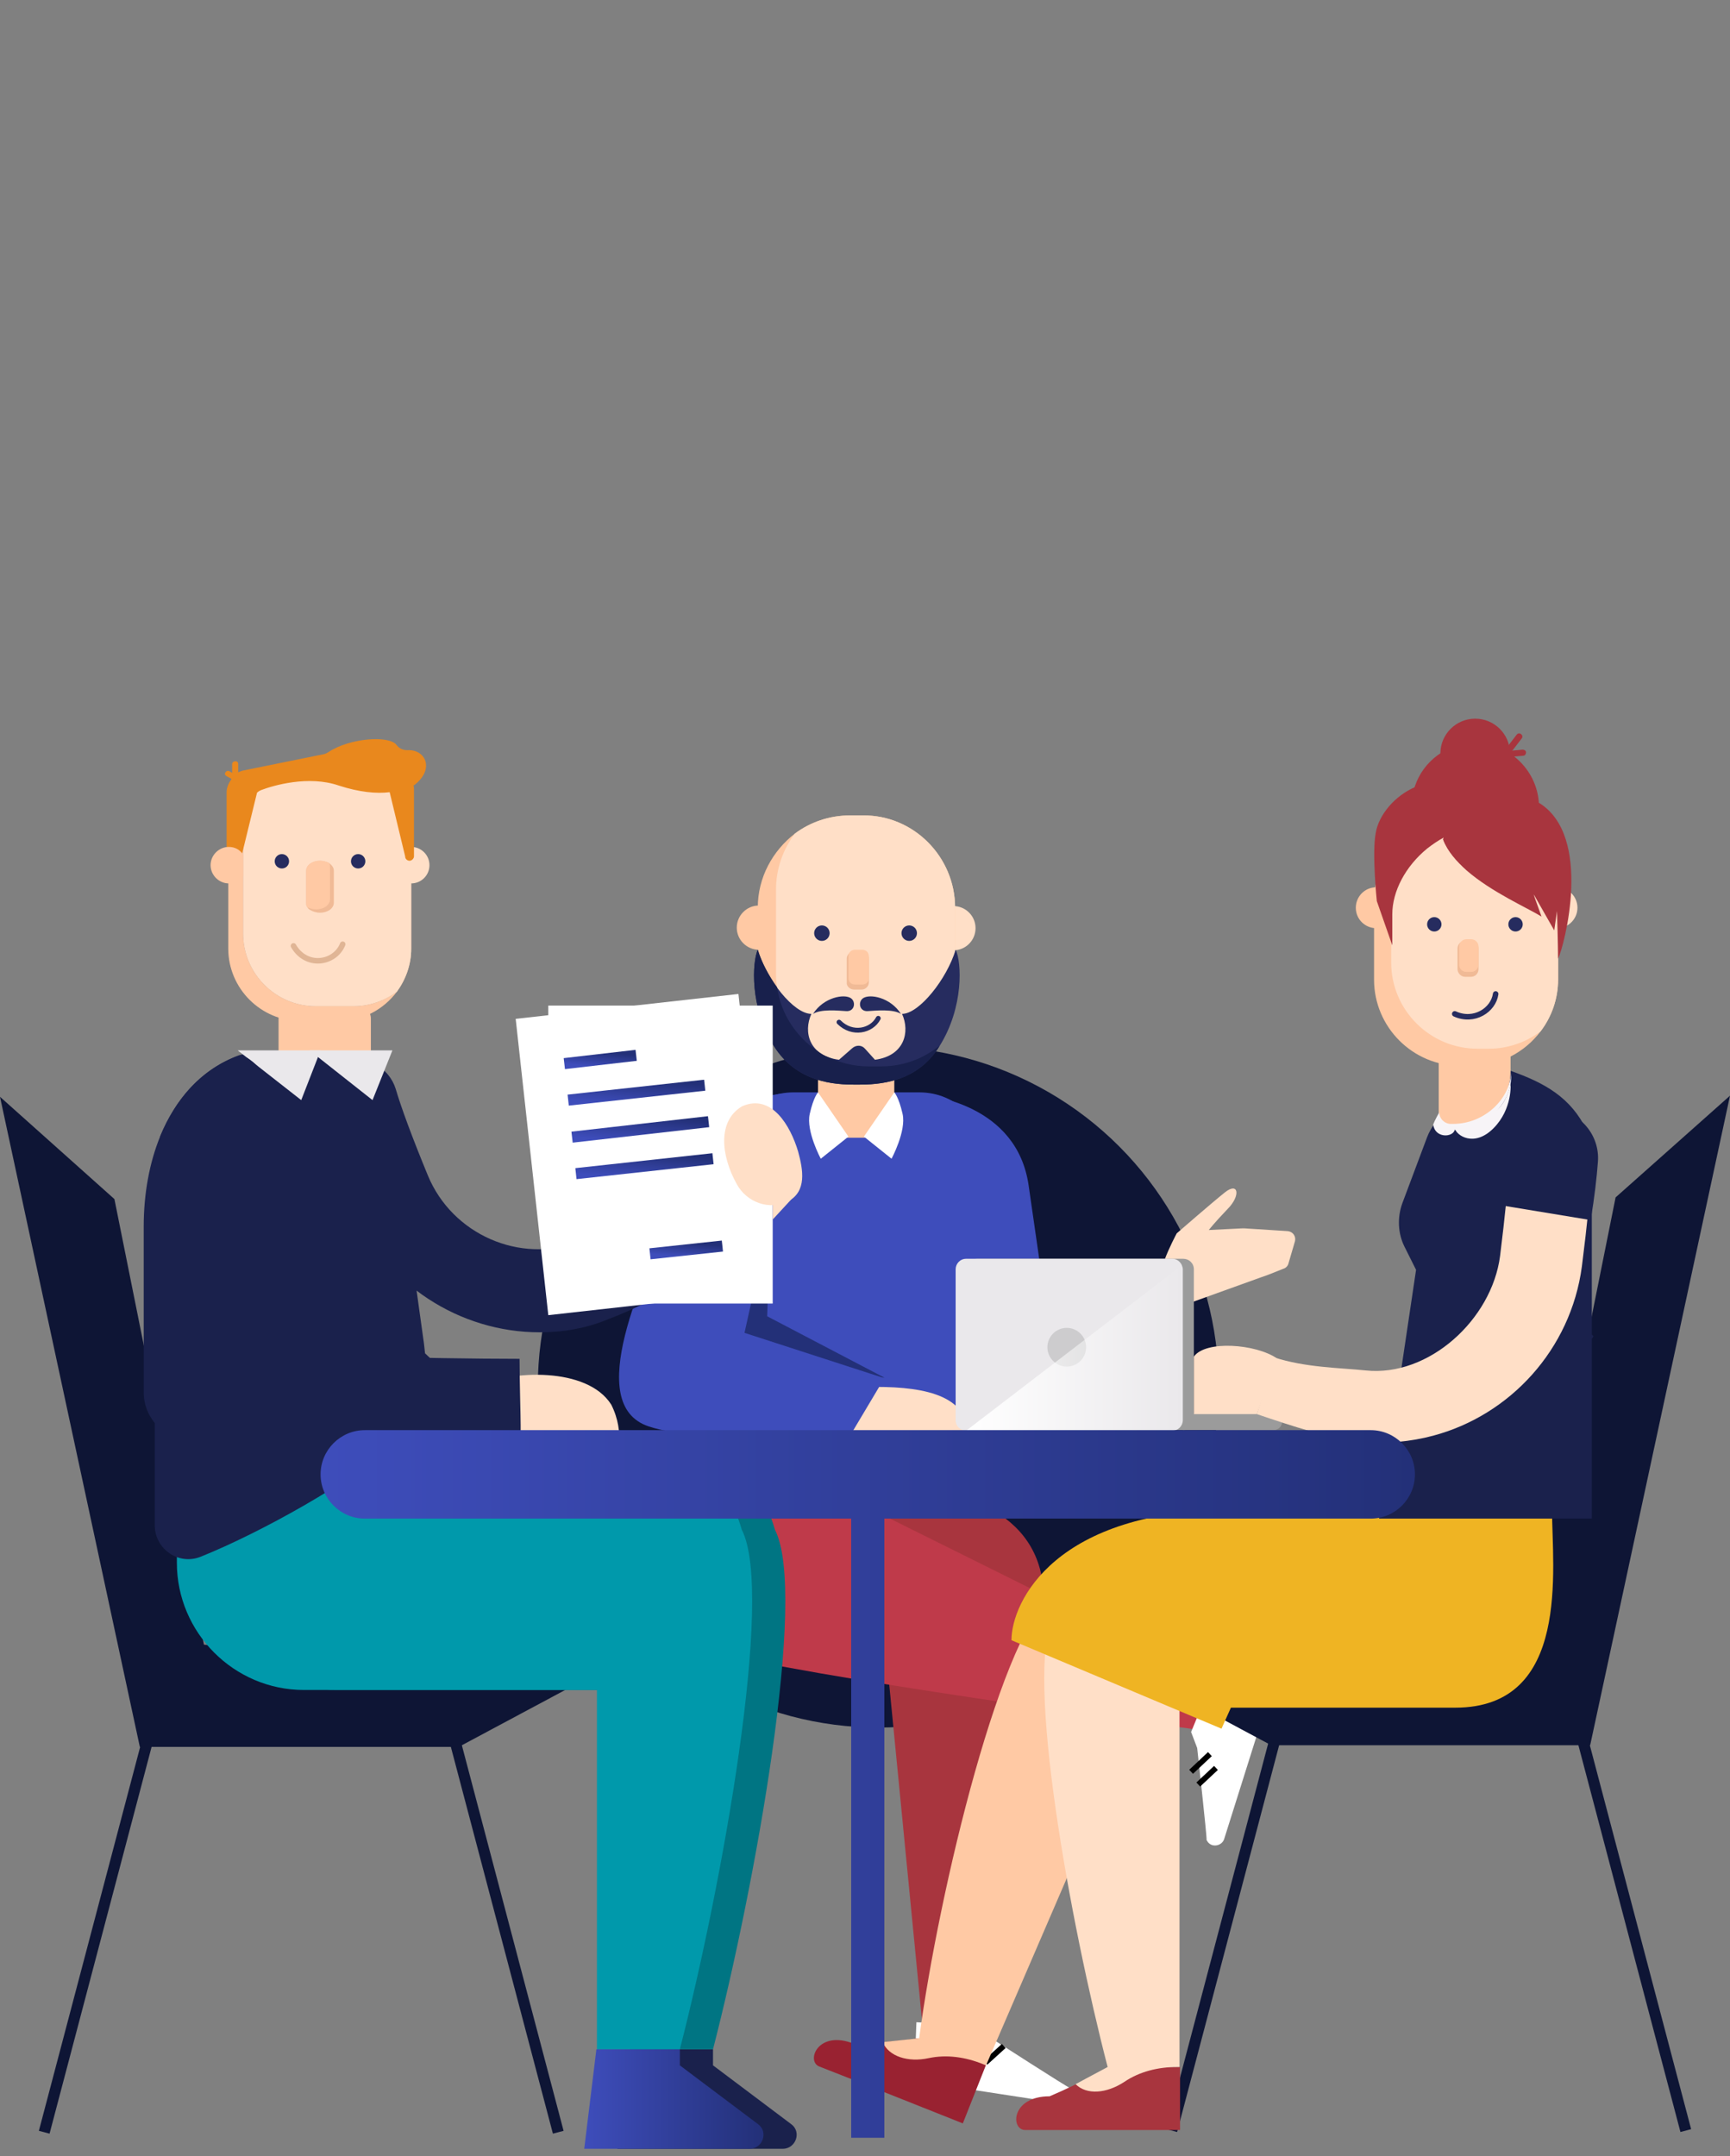 <svg height="390" viewBox="0 0 313 390" xmlns="http://www.w3.org/2000/svg" xmlns:xlink="http://www.w3.org/1999/xlink"><rect x="0" y="0" width="313" height="390" fill="#808080" stroke="none"/><linearGradient id="a"><stop offset=".004" stop-color="#3e4dbb"/><stop offset="1" stop-color="#233078"/></linearGradient><linearGradient id="b" gradientTransform="matrix(32.439 0 0 -18 4790.067 9442.708)" gradientUnits="userSpaceOnUse" x1="-144.407" x2="-143.408" xlink:href="#a" y1="510.722" y2="510.722"/><linearGradient id="c" gradientTransform="matrix(39.2 0 0 -29.9 12437 12563)" gradientUnits="userSpaceOnUse" x1="-317.197" x2="-316.199" y1="419.604" y2="419.604"><stop offset="0" stop-color="#fff"/><stop offset="1" stop-color="#fff" stop-opacity="0"/></linearGradient><linearGradient id="d" gradientTransform="matrix(198 0 0 -128 29411 67190.71)" gradientUnits="userSpaceOnUse" x1="-148.248" x2="-147.248" xlink:href="#a" y1="523.422" y2="523.422"/><linearGradient id="e" gradientTransform="matrix(13.1 0 0 -1 3204.7 200.9)" gradientUnits="userSpaceOnUse" x1="-244.63" x2="-243.624" xlink:href="#a" y1="200" y2="200"/><linearGradient id="f" gradientTransform="matrix(13.2 0 0 -1 3241.9 236.8)" gradientUnits="userSpaceOnUse" x1="-244.709" x2="-243.712" xlink:href="#a" y1="200" y2="200"/><linearGradient id="g" gradientTransform="matrix(24.8 0 0 -1 6199.9 207.6)" gradientUnits="userSpaceOnUse" x1="-249.994" x2="-248.992" xlink:href="#a" y1="200" y2="200"/><linearGradient id="h" gradientTransform="matrix(24.8 0 0 -1 6199.9 214.3)" gradientUnits="userSpaceOnUse" x1="-249.994" x2="-248.992" xlink:href="#a" y1="200" y2="200"/><linearGradient id="i" gradientTransform="matrix(24.8 0 0 -1 6199.9 221)" gradientUnits="userSpaceOnUse" x1="-249.994" x2="-248.992" xlink:href="#a" y1="200" y2="200"/><linearGradient id="j" gradientTransform="matrix(13 0 0 -1.5 3114.1 433.9)" gradientUnits="userSpaceOnUse" x1="-239.542" x2="-238.535" xlink:href="#a" y1="287.686" y2="288.647"/><linearGradient id="k" gradientTransform="matrix(13.1 0 0 -1.4 3154.7 421.799)" gradientUnits="userSpaceOnUse" x1="-239.626" x2="-238.627" xlink:href="#a" y1="274.984" y2="276.014"/><linearGradient id="l" gradientTransform="matrix(24.7 0 0 -2.7 6051.5 998.5)" gradientUnits="userSpaceOnUse" x1="-244.968" x2="-243.968" xlink:href="#a" y1="366.477" y2="367.485"/><linearGradient id="m" gradientTransform="matrix(24.7 0 0 -2.8 6052.2 1051.7)" gradientUnits="userSpaceOnUse" x1="-244.967" x2="-243.966" xlink:href="#a" y1="370.015" y2="370.987"/><linearGradient id="n" gradientTransform="matrix(24.8 0 0 -2.7 6078 1011.8)" gradientUnits="userSpaceOnUse" x1="-244.99" x2="-243.994" xlink:href="#a" y1="366.478" y2="367.486"/><g transform="translate(97 147)"><circle cx="61.9" cy="103.9" fill="#0e1535" r="61.6"/><path d="m67.6.8 22.9 70.8m-67.6-70.8-22.9 70.8" fill="none" stroke="#0e1535" stroke-linecap="round" stroke-width="4.609" transform="translate(21 138)"/><path d="m81.4 112.9h-46.9v-50.3c0-6.6 5.4-12 12-12h22.9c6.6 0 12 5.4 12 12z" fill="#3e4dbb"/><path d="m59.8 103.9c9.1-.2 18.1 1 18.3 8.3h-23.2z" fill="#ffdfc7"/><path d="m63.5 153.8 6.6 67.6h9.6s9.2-58.3 11.8-75.5-11.8-23.6-25.4-23.6h-22.1z" fill="#a8353e"/><g transform="translate(36)"><path d="m24.3 58.8h-4.8c-2.5 0-4.5-2-4.5-4.5v-11.5c0-2.5 2-4.5 4.5-4.5h4.8c2.5 0 4.5 2 4.5 4.5v11.5c0 2.5-2 4.5-4.5 4.5z" fill="#ffc9a4"/><circle cx="39.5" cy="20.9" fill="#ffdfc7" r="4"/><path d="m7.8 18.9v3.9c-.7 1.2-2 2-3.5 2-2.2 0-4-1.8-4-4s1.8-4 4-4c1.5.1 2.8.9 3.5 2.1z" fill="#ffc9a4"/><path d="m35.8 17.2v15.3c0 3.8-1.3 7.3-3.4 10.1-3.1 4-7.9 6.6-13.3 6.6h-2.3c-9.2 0-16.7-7.5-16.7-16.7v-15.3c0-5.5 2.7-10.3 6.7-13.4 2.8-2.1 6.3-3.3 10-3.3h2.3c9.2-.1 16.7 7.5 16.7 16.7z" fill="#ffc9a4" transform="translate(4)"/><path d="m35.8 17.2v15.3c0 3.8-1.3 7.3-3.4 10.1-2.8 2.1-6.3 3.3-10 3.3h-2.3c-9.2 0-16.7-7.5-16.7-16.7v-15.3c0-3.8 1.3-7.3 3.4-10.1 2.8-2.1 6.3-3.3 10-3.3h2.3c9.2-.1 16.7 7.5 16.7 16.7z" fill="#ffdfc7" transform="translate(4)"/><g transform="translate(14 20)"><circle cx="17.5" cy="1.8" fill="#262c5f" r="1.4"/><circle cx="1.7" cy="1.8" fill="#262c5f" r="1.4"/><path d="m1.5 8h1.4c.7 0 1.3-.6 1.3-1.3v-4.3c0-.7-.6-1.3-1.3-1.3h-1.4c-.7 0-1.3.6-1.3 1.3v4.3c-.1.7.6 1.3 1.3 1.3z" fill="#f0ba96" transform="translate(6 4)"/><path d="m1.7 7.1h1.3c.7 0 1.2-.5 1.2-1.2v-3.9c0-.7-.5-1.2-1.2-1.2h-1.3c-.7 0-1.2.5-1.2 1.2v3.9c0 .7.5 1.2 1.2 1.2z" fill="#ffc9a4" transform="translate(6 4)"/><path d="m11.9 17.2c-1.2 2.3-4.7 3.1-7.1.7" fill="none" stroke="#262c5f" stroke-linecap="round" stroke-width=".874"/></g></g><path d="m60 125.7 63 31.3-3.2 8.9s-62.3-8.3-84.4-13.3-13.8-27.5-13.8-27.5c16.9 0 38.4.6 38.4.6z" fill="#bf3a4a"/><path d="m66.1 50.7c5.7 0 20.9 2.3 23 16.7s3.5 24.4 3.5 24.4l21.1-11.1 2.9 9.5s-20.8 22.9-30.8 20.2-11.9-17.9-12.8-25c-1-7-6.9-34.7-6.9-34.7z" fill="#3e4dbb"/><path d="m59.3 58.6 5 4s2.7-5 2-8.1-1.5-3.9-1.5-3.9z" fill="#fff"/><path d="m56.5 58.6-5 4s-2.7-5-2-8.1 1.5-3.9 1.5-3.9z" fill="#fff"/><path d="m9.1.6c-.9.7-.6 2.4.9 2.3s4.6-.4 6 .5c-1.9-3-5.7-3.7-6.9-2.8zm-2.1 0c.9.7.6 2.4-.9 2.3s-4.6-.4-6 .5c1.9-3 5.7-3.7 6.9-2.8z" fill="#262c5f" transform="translate(50 33)"/><path d="m75.9 24.8c-1.6 5.3-6.6 11.6-9.7 11.6 1.5 3.3.4 7.6-4.9 8.3l-1.8-2c-.6-.7-1.6-.7-2.3-.1l-2.4 2.1c-5.4-.7-6.5-5-5-8.3-3.2 0-8.1-6.2-9.7-11.6-1 2.2-1.5 10.4 2.9 17.4 4.2 6.7 11.1 7 14.8 7h.4c3.7 0 10.7-.3 14.8-7 4.4-7 4-15.2 2.9-17.4z" fill="#262c5f"/><path d="m72.4 42.6c-2.8 2.1-6.3 3.3-10 3.3h-2.3c-2.5 0-4.9-.6-7.1-1.6-.8-.3-1.5-.7-2-1.1-3.9-2.6-6.7-6.7-7.4-11.6-1.5-2.1-2.8-4.5-3.5-6.8-1 2.2-1.5 10.4 2.9 17.4 4.2 6.7 11.1 7 14.8 7h.4c3.7 0 10.7-.3 14.8-7" fill="#18204c"/><path d="m131.3 84-15 5.4-2.6-8.5c.8-2.2 2.2-4.8 2.2-4.8s6.2-5.4 8.7-7.4 2.9.6.5 3c-2.4 2.5-3.4 3.8-3.4 3.8l6-.3h.5l7.8.5c.9.1 1.5.9 1.3 1.8l-1.2 4.1c-.1.4-.5.8-.9.9-1.2.5-3.5 1.4-3.9 1.5z" fill="#ffdfc7"/><g fill="#fff"><path d="m118.5 166.3 4.4-10.7 9.7 4.3-8.1 25.7c-.4 1.4-2.4 1.7-3.1.4-.1-.1-.1-.2-.1-.2.1-.3-1.7-16.6-1.7-16.6z"/><path d="m80.4 219.5-11.6-.7-.4 10.6 26.7 4.1c1.5.2 2.5-1.4 1.7-2.6l-.2-.2c-.3 0-14.1-8.9-14.1-8.9z"/><path d="m.5 3.5 3.4-3.2m-2.1 5.5 3.2-3" stroke="#000" transform="translate(118 170)"/><path d="m.6 3.6 3.4-3.2m-1.7 4.7 3.3-3" stroke="#000" transform="translate(79 221)"/></g><path d="m41.8 91.1 1-27.4-4.1 24.7-9 4.2 6.6 10.6 26.7-1z" fill="#233078"/><path d="m47.3 50.7c-13.1 0-16.7 8-22.4 20.8-5.6 12.8-16.4 35.5-4.6 39.5 9.8 3.4 36.8 1.2 36.8 1.2l5.9-9.9-25.3-8.2z" fill="#3e4dbb"/></g><g transform="translate(0 130)"><path d="m97.6 111c-14.3 0-28.1-8.6-33.9-22.7-3-7.3-5.2-13-6.4-17s1.1-8.1 5-9.3c4-1.2 8.1 1.1 9.3 5 1 3.4 3 8.8 5.8 15.6 4.4 10.7 16.7 16.1 27.4 12 4.5-1.7 9.4-4.3 14.4-7.7 3.7 4.7 4.7 6.7 8.3 12.5-6 4-11.8 7.1-17.4 9.2-4 1.7-8.3 2.4-12.5 2.4z" fill="#1a214c"/><path d="m0 .4 20.7 18.5 16.2 80.6 69.1 6.2-23 12.3h-57.7z" fill="#0e1535" transform="translate(0 68)"/><path d="m27 115.7-19 72m74-72 19 72" fill="none" stroke="#0e1535" stroke-width="2" transform="translate(0 68)"/><path d="m106 .2-20.7 18.4-16.2 80.7-69.1 6.1 23 12.3h57.7z" fill="#0e1535" transform="translate(207 68)"/><path d="m79 115.4 19 72m-74-72-19 72" fill="none" stroke="#0e1535" stroke-width="2" transform="translate(207 68)"/><g transform="translate(41 8)"><g fill="#ffc9a4"><path d="m11.5 44.1h12.5c1.2 0 2.1 1 2.1 2.1v10.3c0 1.2-1 2.1-2.1 2.1h-12.5c-1.2 0-2.1-1-2.1-2.1v-10.3c0-1.1 1-2.1 2.1-2.1z"/><path d="m30.8 41.4c-2.4 3.2-6.2 5.3-10.5 5.3h-6.9c-7.2 0-13.1-5.9-13.1-13.1v-19.6c0-4.3 2.1-8.1 5.3-10.5-1.6 2.2-2.6 4.9-2.6 7.8v19.6c0 7.2 5.9 13.1 13.1 13.1h6.9c2.9 0 5.6-1 7.8-2.6z"/><path d="m33.4 14v19.6c0 2.9-1 5.6-2.6 7.8-2.2 1.6-4.9 2.6-7.8 2.6h-6.9c-7.2 0-13.1-5.9-13.1-13.1v-19.6c0-2.9 1-5.6 2.6-7.8 2.2-1.6 4.9-2.6 7.8-2.6h6.9c7.2 0 13.1 5.9 13.1 13.1z"/></g><path d="m33.4 14v19.6c0 2.9-1 5.6-2.6 7.8-2.2 1.6-4.9 2.6-7.8 2.6h-6.9c-7.2 0-13.1-5.9-13.1-13.1v-10.5-9.1c0-2.9 1-5.6 2.6-7.8 2.2-1.6 4.9-2.6 7.8-2.6h6.9c7.2 0 13.1 5.9 13.1 13.1z" fill="#ffdfc7"/><path d="m5.4 2.5v5.8c0 1-1.1 1.8-2.5 1.8-.7 0-1.3-.2-1.8-.5-.2-.1-.4-.3-.5-.5-.2-.2-.2-.5-.2-.8v-5.8c0-1 1.1-1.8 2.5-1.8.6 0 1.2.2 1.6.4.6.4.9.9.9 1.4z" fill="#f0ba96" transform="translate(14 17)"/><path d="m4.7 1.9v5.8c0 1-1.1 1.8-2.5 1.8-.6 0-1.2-.2-1.6-.4-.2-.2-.2-.5-.2-.8v-5.8c0-1 1.1-1.8 2.5-1.8.6 0 1.2.2 1.6.4.2.2.2.5.2.8z" fill="#ffc9a4" transform="translate(14 17)"/><circle cx="10" cy="17.8" fill="#262c5f" r="1.3"/><circle cx="23.8" cy="17.8" fill="#262c5f" r="1.3"/><path d="m21 32.8c-.7 1.8-2.5 3-4.5 3-1.9 0-3.5-1.1-4.4-2.7" fill="none" stroke="#e0b595" stroke-linecap="round"/></g><path d="m81 118.7v5.3c0 2.5-.8 4.8-2.1 6.7-2.1 3-5.6 5-9.6 5h-28.6c-4.5 0-8.4-2.5-10.3-6.2-.9-1.6-1.4-3.5-1.4-5.5v-48.5c2.8-6.8 7.5-12.1 14.2-14.6.3-.1.7-.2 1-.2h8.8c6.4 0 12.3.9 17 3.5v.7l6.7 48.1.2 1.8z" fill="#1a214c"/><path d="m113.9 240.7-2.2 18h29.9c2.4 0 3.5-3.1 1.5-4.5l-14.1-10.6v-2.9z" fill="#1a214c"/><path d="m140.2 146.7c-2.7-9.8-11.6-17-22.2-17h-57c-12.7 0-23 10.3-23 23s10.3 23 23 23h53v65h15c7.6-29.5 17.2-82.4 11.2-94z" fill="#007583"/><path d="m134.2 146.7c-2.7-9.8-11.6-17-22.2-17h-80v23c0 12.6 10.3 23 23 23h53v65h15c7.6-29.5 17.2-82.4 11.2-94z" fill="#0099ab"/><path d="m87 120.6c5.2-2.6 19.2-3.5 23.6 3.5 2.6 5.2.9 9.6.9 9.6h-23.1z" fill="#ffdfc7"/><path d="m107.9 240.7-2.2 18h29.9c2.4 0 3.5-3.1 1.5-4.5l-14.1-10.6v-2.9z" fill="url(#b)"/><path d="m0 0 11.5 9 3.5-9z" fill="#eae8eb" transform="translate(43 60)"/><path d="m13 0 11.4 9 3.6-9z" fill="#eae8eb" transform="translate(43 60)"/><path d="m71.8 130.7c-7.9 7.3-25 16.7-35.5 20.9-4 1.6-8.3-1.4-8.3-5.7v-44.2z" fill="#1a214c"/><circle cx="74.4" cy="26.5" fill="#ffdfc7" r="3.3"/><path d="m73.7 5.7c-.8 0-1.5-.3-2-1-1.4-1.7-8.4-1.2-12.2 1.3-.3.2-.5.3-.8.4l-14.8 3c-.3.1-.6.2-.8.3v-1.5c0-.3-.2-.5-.5-.5s-.6.2-.6.5v1.6l-.5-.3c-.2-.1-.5-.1-.7.2s-.1.5.2.7l.9.5c-.5.7-.9 1.5-.9 2.4v14.4c0 .5.4 1 1 1s1-.5 1-1l3.5-14.3c.2-.2.5-.4.8-.5 2.1-.8 8.5-2.7 14-.8 3.7 1.2 6.8 1.5 9.2 1.2l2.8 11.6c0 .5.4.8.8.8s.8-.4.8-.8v-12.1c0-.2 0-.5-.1-.7.1-.1.2-.1.3-.2 3.6-2.9 1.8-6.4-1.4-6.2z" fill="#e9881d"/><path d="m41.4 23.2c-1.8 0-3.3 1.5-3.3 3.3s1.5 3.3 3.3 3.3c1.1 0 2-.5 2.6-1.3v-3.9c-.6-.9-1.5-1.4-2.6-1.4z" fill="#ffc9a4"/><path d="m94.2 127.8v2.9h-59.3c-1.7 0-3.2-.5-4.5-1.2-2.6-1.6-4.4-4.4-4.4-7.6v-1-29c0-5.9 1-11.5 3-16.4 2.7-6.5 7.1-11.7 13.3-14.2.9-.4 2-.3 2.8.3 2.9 2 4.9 6 4.9 9.7v43.7s28 .8 44 .8c0 3.9.2 10.3.2 12z" fill="#1a214c"/><path d="m178.4 243.5-4.2 10.6s-23.6-9.4-26-10.3c-2.4-1-.2-6.7 6.3-4.1 6.7-.2 11.7-1 11.7-1z" fill="#992231"/><path d="m191.2 157.8c-9.8 5.9-21.4 54.5-24.9 80.9l-6.6.7c1.1 2.6 4.6 3.7 8.3 2.9 3.3-.7 6.7-.2 9.9 1.1l.5.2 26.2-60.7" fill="#ffc9a4"/><path d="m210 178.1h46.3c11.1 0 20.1-9 20.1-20.1v-10.5h-69.9c-9.2 0-17.1 6.3-19.4 14.8" fill="#efb892"/><path d="m213.5 243.9v11.4h-28c-2.7 0-2.6-6.1 4.4-6.1 6.1-2.6 10.5-5.2 10.5-5.2z" fill="#a8353e"/><path d="m210 147.5c-9.2 0-17.1 6.3-19.4 14.8-5.3 10.2 3.1 55.8 9.8 81.6l-5.8 3.1c2 2 5.6 1.7 8.8-.4 2.8-1.9 6.2-2.7 9.5-2.7h.5v-65.8h46.3c11.1 0 20.1-9 20.1-20.1v-10.5z" fill="#ffdfc7"/><g transform="translate(172 97)"><path d="m42.1 31.7h-37.3c-1 0-1.9-.8-1.9-1.9v-27.2c0-1 .8-1.9 1.9-1.9h37.3c1 0 1.9.8 1.9 1.9v27.3c0 1-.8 1.8-1.9 1.8z" fill="#9b9b9b"/><path d="m42 2.6v27.3c0 1-.8 1.9-1.9 1.9h-37.3c-1 0-1.9-.8-1.9-1.9v-27.3c0-1 .8-1.9 1.9-1.9h37.3c.8 0 1.4.5 1.7 1.1.1.3.2.5.2.8z" fill="#eae8eb"/><circle cx="21" cy="16.7" fill="#cdccce" r="4" stroke="#eae8eb"/><path d="m58.4 31.7h-16.4v-1c0-1.4 1.1-2 2.5-2h13.9c.9 0 1.6.7 1.6 1.6v-.3c0 1-.7 1.7-1.6 1.7z" fill="#9b9b9b"/><path d="m42 2.6v27.3c0 1-.8 1.9-1.9 1.9h-37.3l39-29.9c.1.2.2.4.2.7z" fill="url(#c)"/></g><path d="m221 182.7-38-16c0-7 8-23.6 40.1-23.6h57.7c0 10.5 3.5 35.8-17.5 35.8h-40.6z" fill="#efb423"/><path d="m288.3 111.7-.3-.3v-33c0-1.4-.3-2.7-.9-3.9-2.9-6-7.6-8.6-13.8-10.8 0 0-6.7 4-11.6 7.5-1.6 1.1-2.8 2.7-3.5 4.5l-4.5 12c-.9 2.5-.8 5.4.4 7.8l2.1 4.2-6.7 45h38.5v-32.5z" fill="#1a214c"/><path d="m259.3 129.7c13.9-3.7 24.9-15.6 26.9-30.6 1-7.9 1.6-13.9 1.8-18.1.1-4.1-3.1-7.6-7.3-7.7-4.1-.1-7.6 3.1-7.7 7.3-.1 3.6-.7 9.3-1.6 16.6-1.5 11.5-12.9 21.9-24.3 20.7-4.8-.5-10.9-.5-16.7-2.4-1.5 4.8-.9 3.8-3 10.3 6.8 2.3 13.1 4.4 19 5 4.4.4 8.8 0 12.9-1.1z" fill="#ffdfc7"/><path d="m287.8 90.7c.7-4.2 1.1-7.8 1.3-10.5.4-4.9-3.3-9.2-8.2-9.6s-9.2 3.3-9.6 8.2c-.2 2.3-.6 5.3-1.1 9" fill="#1a214c"/><path d="m248 128.7h-182c-4.4 0-8 3.6-8 8s3.6 8 8 8h89v112h5v-112h-6v112h5v-112h89c4.4 0 8-3.6 8-8s-3.6-8-8-8z" fill="url(#d)"/><g transform="translate(99 51)"><path d="m.2.9h40.6v53.9h-40.6z" fill="#fff"/><g fill="none" stroke-width="2" transform="translate(8 9)"><path d="m.1.9h13.1" stroke="url(#e)"/><path d="m11.7 36.8h13.2" stroke="url(#f)"/><path d="m.1 7.6h24.8" stroke="url(#g)"/><path d="m.1 14.3h24.8" stroke="url(#h)"/><path d="m.1 21h24.8" stroke="url(#i)"/></g></g><g transform="translate(93 49)"><path d="m.3 5.3 40.3-4.5 5.9 53.6-40.3 4.5z" fill="#fff"/><g fill="none" stroke-width="2" transform="translate(9 11)"><path d="m.1 2.4 13-1.5" stroke="url(#j)"/><path d="m15.6 36.8 13.1-1.4" stroke="url(#k)"/><path d="m.8 9 24.7-2.7" stroke="url(#l)"/><path d="m1.5 15.7 24.7-2.8" stroke="url(#m)"/><path d="m2.2 22.3 24.8-2.7" stroke="url(#n)"/></g></g><path d="m134.3 70.1c-4.5 2.6-3.9 8.9-1 14.1 1.8 3.3 5.9 4.8 9.3 3.1 3.4-1.8 2.7-5.7 1.8-9-1.4-4.7-4.8-10.5-10.1-8.2z" fill="#ffdfc7"/><g transform="translate(245 17)"><path d="m17.5 41h8.7c1.2 0 2.1 1 2.1 2.1v3.7c0 5.8-4.7 10.5-10.5 10.5h-.4c-1.2 0-2.1-1-2.1-2.1v-12c.1-1.2 1-2.2 2.2-2.2z" fill="#ffc9a4"/><circle cx="36.7" cy="17.2" fill="#ffdfc7" r="3.7"/><path d="m7.2 15.4v3.6c-.6 1.1-1.8 1.9-3.2 1.9-2 0-3.7-1.6-3.7-3.7 0-2 1.6-3.7 3.7-3.7 1.4 0 2.6.8 3.2 1.9z" fill="#ffc9a4"/><path d="m33.9 15.9v14.3c0 3.5-1.2 6.8-3.2 9.4-2.8 3.7-7.3 6.2-12.4 6.2h-2.1c-8.6 0-15.6-7-15.6-15.6v-14.3c0-5.1 2.5-9.6 6.2-12.4 2.6-1.9 5.8-3.1 9.3-3.1h2.1c8.7-.1 15.7 6.9 15.7 15.5z" fill="#ffc9a4" transform="translate(3)"/><path d="m33.9 15.9v14.3c0 3.5-1.2 6.8-3.2 9.4-2.6 1.9-5.8 3.1-9.3 3.1h-2.1c-8.6 0-15.6-7-15.6-15.6v-14.3c0-3.5 1.2-6.8 3.2-9.4 2.6-1.9 5.8-3.1 9.3-3.1h2.1c8.6 0 15.6 7 15.6 15.6z" fill="#ffdfc7" transform="translate(3)"/><g transform="translate(13 18)"><circle cx="16.2" cy="2.2" fill="#262c5f" r="1.3"/><circle cx="1.5" cy="2.2" fill="#262c5f" r="1.3"/><path d="m2.1 7.7h1c.8 0 1.4-.6 1.4-1.4v-3.7c0-.8-.6-1.4-1.4-1.4h-1c-.8 0-1.4.6-1.4 1.4v3.7c0 .7.6 1.4 1.4 1.4z" fill="#f0ba96" transform="translate(5 4)"/><path d="m2.3 6.8h.9c.7 0 1.3-.6 1.3-1.3v-3.3c0-.7-.6-1.3-1.3-1.3h-.9c-.7 0-1.3.6-1.3 1.3v3.3c0 .8.6 1.3 1.3 1.3z" fill="#ffc9a4" transform="translate(5 4)"/><path d="m12.6 14.8c-.4 2.9-3.9 5.2-7.4 3.6" fill="none" stroke="#262c5f" stroke-linecap="round"/></g></g><g fill="#a8353e" transform="translate(248)"><g transform="translate(7)"><path d="m23.4 16c0 6.4-5.2 11.5-11.5 11.5-.5 0-1 0-1.5-.1-1.9-1.7-3.5-3.5-4.3-5.6l.1-.4c-1.1.6-2.1 1.3-3 2-1.7-2-2.8-4.6-2.8-7.5 0-1.3.2-2.6.6-3.7 1.5-4.5 5.8-7.8 10.9-7.8 6 0 11 4.7 11.5 10.6z"/><circle cx="11.9" cy="6.3" r="6.3"/></g><path d="m33.9 43.4c0-1.9-.2-8.6-.2-8.6l-.5 3.5-3.7-6.5c0 .1.2.7 1.4 4-2.6-1.6-9-4.4-13.5-8.3-1.9-1.7-3.5-3.5-4.3-5.6l.1-.4.7-4.7h3.9l.2.1-.2-3.5h5.5c2.9 0 5.2.7 7.1 1.8 9.9 6 4.6 26 3.5 28.2z"/><path d="m14.9 20.7c-.6.2-1.2.5-1.7.8-1.1.6-2.1 1.3-3 2-3.9 3.2-6.3 7.7-6.3 11.9v5.6l-2.8-8s-.9-8.7-.2-12.3c.5-3.2 3.4-6.8 7.3-8.4 2.9-1.2 6.3-1.2 9.8 1.1 8 5.2-3.1 7.3-3.1 7.3z"/><path d="m24.5 6.3c-.3-.2-.3-.6-.1-.8l2-2.6c.2-.3.6-.3.8-.1.3.2.3.6.1.8l-2 2.6c-.1.2-.5.3-.8.1z"/><path d="m23.8 6.5c0-.3.2-.6.5-.6l3.2-.3c.3 0 .6.2.6.5s-.2.6-.5.6l-3.2.3c-.3 0-.6-.2-.6-.5z"/></g><path d="m231 115.7c-3.8-2.6-12.9-3.3-15-.3v10.4h11.4z" fill="#ffdfc7"/><path d="m143.4 86.7-3.6 3.9v-5.5z" fill="#ffdfc7"/><g fill="#f7f4f7"><path d="m273.4 63.7v1.1c0 4.9-4.7 9.6-10.5 9.6h-.4c-1.2 0-2.1-1-2.1-2.1v-1.1c0 1.2 1 2.1 2.1 2.1h.4c5.8 0 10.5-4.7 10.5-9.6z"/><path d="m263.2 74.1c.3 1.3 3.5 3.5 7 0s3.1-8.1 3.1-8.1-.6 3.9-3.4 5.5-6.7 2.6-6.7 2.6z"/><path d="m263.2 74.4c-.4 1.4-3.6 1.5-3.9-1 .3-.8 1.1-2.2 1.1-2.2v.7l.9 1.5z"/></g></g></svg>